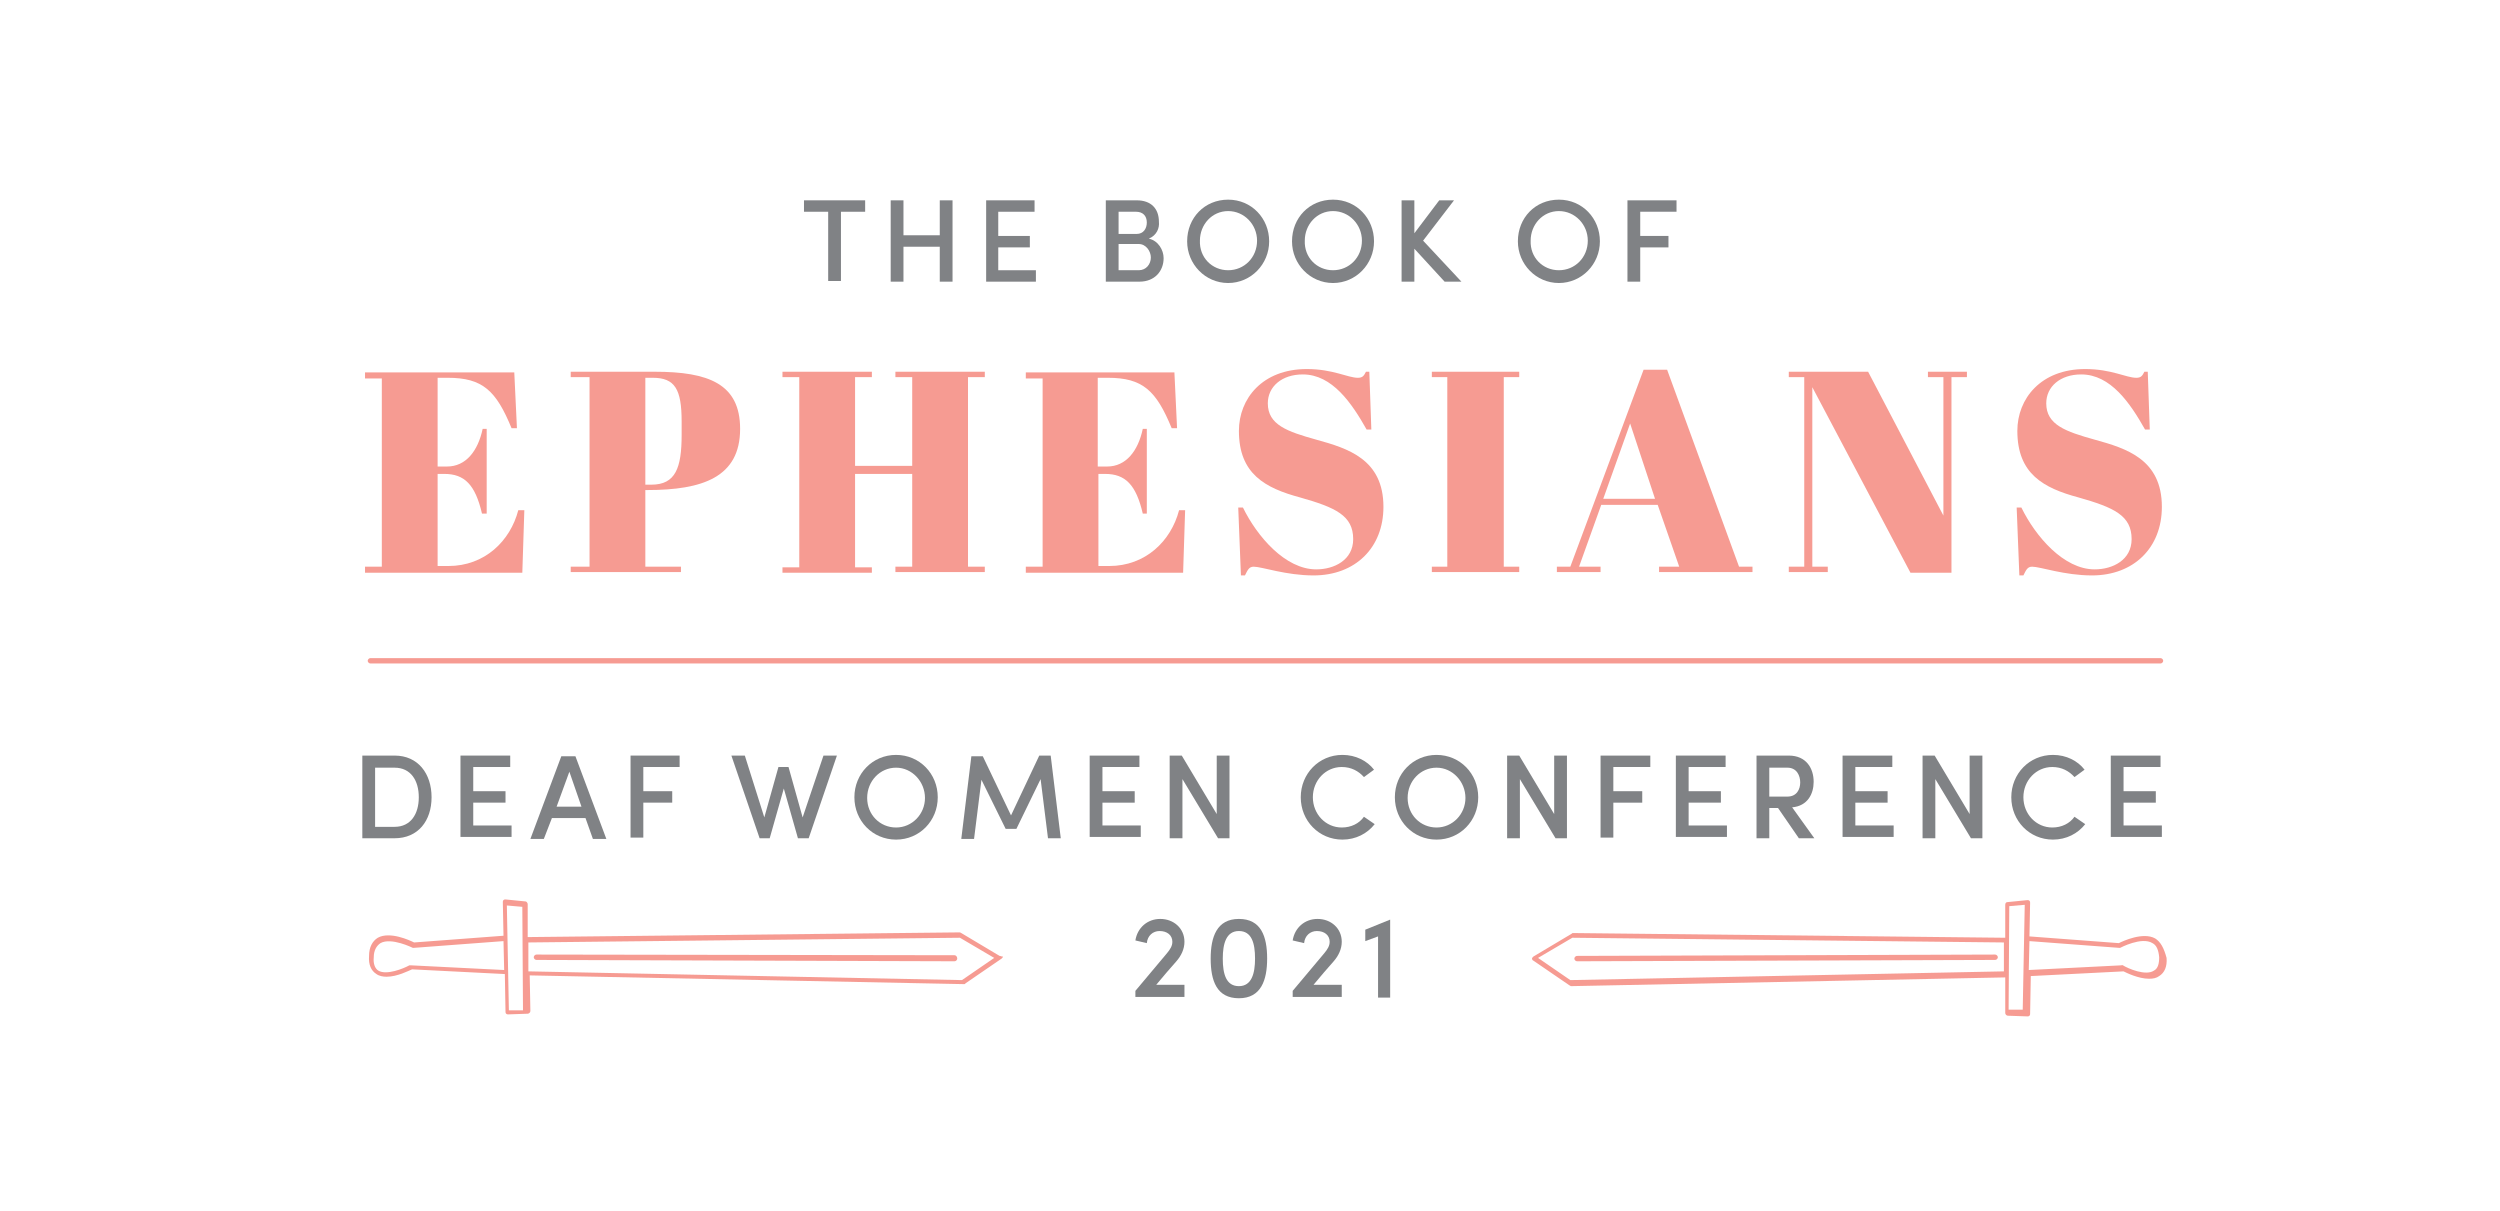 <?xml version="1.0" encoding="UTF-8"?> <!-- Generator: Adobe Illustrator 25.0.1, SVG Export Plug-In . SVG Version: 6.00 Build 0) --> <svg xmlns="http://www.w3.org/2000/svg" xmlns:xlink="http://www.w3.org/1999/xlink" version="1.1" id="Layer_1" x="0px" y="0px" viewBox="0 0 371.9 180.2" style="enable-background:new 0 0 371.9 180.2;" xml:space="preserve"> <style type="text/css"> .st0{fill:#808285;} .st1{fill:#F69B92;} </style> <g> <path class="st0" d="M53.9,124.7v-12.3h4.8c3.5,0,5.5,2.7,5.5,6.2c0,3.5-2,6.1-5.5,6.1H53.9z M55.8,123h2.9c2.4,0,3.6-1.9,3.6-4.4 s-1.2-4.4-3.6-4.4h-2.9V123z"></path> <path class="st0" d="M68.5,112.4h7.4v1.7h-5.5v3.6h4.8v1.7h-4.8v3.4h5.7v1.7h-7.6V112.4z"></path> <path class="st0" d="M87.1,121.7h-5l-1.2,3.1h-2l4.6-12.3h2.1l4.6,12.3h-2L87.1,121.7z M82.8,120h3.7l-1.8-5.2L82.8,120z"></path> <path class="st0" d="M93.8,112.4h7.3v1.7h-5.4v3.6h4.3v1.7h-4.3v5.2h-1.9V112.4z"></path> <path class="st0" d="M122.5,112.4h2l-4.2,12.3h-1.6l-2.1-7.4l-2.1,7.4H113l-4.2-12.3h2l2.9,9.2l2.1-7.5h1.5l2.1,7.5L122.5,112.4z"></path> <path class="st0" d="M133.3,112.3c3.5,0,6.2,2.8,6.2,6.3c0,3.5-2.7,6.3-6.2,6.3c-3.5,0-6.2-2.8-6.2-6.3 C127.1,115.1,129.8,112.3,133.3,112.3z M133.3,123.1c2.4,0,4.3-2,4.3-4.4s-1.9-4.5-4.3-4.5c-2.4,0-4.3,2-4.3,4.5 S130.9,123.1,133.3,123.1z"></path> <path class="st0" d="M154.6,112.4h1.7l1.5,12.3h-1.9l-1.1-8.8l-3.6,7.4h-1.6L146,116l-1.1,8.8h-1.9l1.5-12.3h1.7l4.2,8.8 L154.6,112.4z"></path> <path class="st0" d="M162.1,112.4h7.4v1.7H164v3.6h4.8v1.7H164v3.4h5.7v1.7h-7.6V112.4z"></path> <path class="st0" d="M183,124.7h-1.8l-5.3-8.8v8.8H174v-12.3h1.8l5.2,8.7v-8.7h1.9V124.7z"></path> <path class="st0" d="M204.5,122.6c-1.1,1.4-2.8,2.3-4.8,2.3c-3.5,0-6.2-2.8-6.2-6.3c0-3.5,2.7-6.3,6.2-6.3c2,0,3.7,0.9,4.7,2.2 l-1.5,1.1c-0.8-0.9-1.9-1.5-3.3-1.5c-2.4,0-4.3,2-4.3,4.5s1.9,4.5,4.3,4.5c1.4,0,2.6-0.6,3.3-1.6L204.5,122.6z"></path> <path class="st0" d="M213.7,112.3c3.5,0,6.2,2.8,6.2,6.3c0,3.5-2.7,6.3-6.2,6.3c-3.5,0-6.2-2.8-6.2-6.3 C207.5,115.1,210.2,112.3,213.7,112.3z M213.7,123.1c2.4,0,4.3-2,4.3-4.4s-1.9-4.5-4.3-4.5c-2.4,0-4.3,2-4.3,4.5 S211.3,123.1,213.7,123.1z"></path> <path class="st0" d="M233.2,124.7h-1.8l-5.3-8.8v8.8h-1.9v-12.3h1.8l5.2,8.7v-8.7h1.9V124.7z"></path> <path class="st0" d="M238.2,112.4h7.3v1.7H240v3.6h4.3v1.7H240v5.2h-1.9V112.4z"></path> <path class="st0" d="M249.3,112.4h7.4v1.7h-5.5v3.6h4.8v1.7h-4.8v3.4h5.7v1.7h-7.6V112.4z"></path> <path class="st0" d="M269.9,124.7h-2.3l-3.1-4.5h-1.3v4.5h-1.9v-12.3h4.8c2.6,0,3.7,1.9,3.7,3.9c0,1.8-0.9,3.6-3.2,3.8L269.9,124.7 z M263.2,114.2v4.3h2.7c1.4,0,1.9-1.1,1.9-2.1c0-1-0.5-2.2-1.9-2.2H263.2z"></path> <path class="st0" d="M274.1,112.4h7.4v1.7H276v3.6h4.8v1.7H276v3.4h5.7v1.7h-7.6V112.4z"></path> <path class="st0" d="M295,124.7h-1.8l-5.3-8.8v8.8H286v-12.3h1.8l5.2,8.7v-8.7h1.9V124.7z"></path> <path class="st0" d="M310.2,122.6c-1.1,1.4-2.8,2.3-4.8,2.3c-3.5,0-6.2-2.8-6.2-6.3c0-3.5,2.7-6.3,6.2-6.3c2,0,3.7,0.9,4.7,2.2 l-1.5,1.1c-0.8-0.9-1.9-1.5-3.3-1.5c-2.4,0-4.3,2-4.3,4.5s1.9,4.5,4.3,4.5c1.4,0,2.6-0.6,3.3-1.6L310.2,122.6z"></path> <path class="st0" d="M314,112.4h7.4v1.7h-5.5v3.6h4.8v1.7h-4.8v3.4h5.7v1.7H314V112.4z"></path> </g> <g> <path class="st1" d="M76.5,55.3l0.4,8.4h-0.8c-2.3-5.6-4.3-7.5-9.5-7.5h-1.5v13.2h1.4c2.8,0,4.6-2.3,5.3-5.6h0.6v12.6h-0.7 c-1-4.3-2.6-5.9-5.6-5.9h-1v13.7h1.6c5.4,0,9.2-3.7,10.4-8.3H78l-0.3,9.3H54.3v-0.9h2.5V56.3h-2.5v-0.9H76.5z"></path> <path class="st1" d="M97.4,55.3c8,0,12.7,1.8,12.7,8.5c0,7.2-5.6,9.1-13.8,9.1H96v11.4h5.3v0.8H84.9v-0.8h2.8V56.1h-2.8v-0.8H97.4z M96,72.1h0.9c3.6,0,4.5-2.5,4.5-7.4v-2c0-4.8-1-6.5-4.3-6.5H96V72.1z"></path> <path class="st1" d="M129.7,55.3v0.8h-2.5v13.2h8.5V56.1h-2.5v-0.8h13.3v0.8H144v28.2h2.5v0.8h-13.3v-0.8h2.5V70.5h-8.5v13.9h2.5 v0.8h-13.3v-0.8h2.5V56.1h-2.5v-0.8H129.7z"></path> <path class="st1" d="M174.7,55.3l0.4,8.4h-0.8c-2.3-5.6-4.3-7.5-9.5-7.5h-1.5v13.2h1.4c2.8,0,4.6-2.3,5.3-5.6h0.6v12.6H170 c-1-4.3-2.6-5.9-5.6-5.9h-1v13.7h1.6c5.4,0,9.2-3.7,10.4-8.3h0.9l-0.3,9.3h-23.4v-0.9h2.5V56.3h-2.5v-0.9H174.7z"></path> <path class="st1" d="M201.3,80.2c0-3.5-2.6-4.7-7.9-6.2c-5.2-1.4-9.1-3.5-9.1-9.9c0-4.8,3.5-9.2,10.1-9.2c3.9,0,6.1,1.3,7.6,1.3 c0.7,0,0.9-0.3,1.2-0.9h0.5l0.3,8.6h-0.7c-2.2-3.9-5.1-8.2-9.5-8.2c-3.1,0-5.2,1.8-5.2,4.3c0,3.2,2.9,4.2,7.2,5.4 c4.7,1.3,10,2.9,10,10c0,6.1-4.2,10.2-10.4,10.2c-4.1,0-7.7-1.3-8.9-1.3c-0.7,0-0.9,0.5-1.3,1.3h-0.6l-0.4-10.1h0.7 c2.1,4.3,6.3,9.2,10.9,9.2C198.5,84.7,201.3,83.3,201.3,80.2z"></path> <path class="st1" d="M226,55.3v0.8h-2.3v28.2h2.3v0.8h-13v-0.8h2.3V56.1H213v-0.8H226z"></path> <path class="st1" d="M246.6,75.1h-8.4l-3.3,9.2h3.2v0.8h-6.5v-0.8h2l10.9-29.3h3.5l10.7,29.3h2v0.8h-13.9v-0.8h3L246.6,75.1z M238.5,74.2h7.7L242.5,63L238.5,74.2z"></path> <path class="st1" d="M290.2,85.2h-6l-14.6-27.6v26.7h2.3v0.8h-5.8v-0.8h2.3V56.1h-2.3v-0.8h11.8l11.2,21.4V56.1h-2.3v-0.8h5.8v0.8 h-2.3V85.2z"></path> <path class="st1" d="M317.1,80.2c0-3.5-2.6-4.7-7.9-6.2c-5.2-1.4-9.1-3.5-9.1-9.9c0-4.8,3.5-9.2,10.1-9.2c3.9,0,6.1,1.3,7.6,1.3 c0.7,0,0.9-0.3,1.2-0.9h0.5l0.3,8.6h-0.7c-2.2-3.9-5.1-8.2-9.5-8.2c-3.1,0-5.2,1.8-5.2,4.3c0,3.2,2.9,4.2,7.2,5.4 c4.7,1.3,10,2.9,10,10c0,6.1-4.2,10.2-10.4,10.2c-4.1,0-7.7-1.3-8.9-1.3c-0.7,0-0.9,0.5-1.3,1.3h-0.6l-0.4-10.1h0.7 c2.1,4.3,6.3,9.2,10.9,9.2C314.3,84.7,317.1,83.3,317.1,80.2z"></path> </g> <g> <g> <path class="st0" d="M119.7,29.8h9v1.7h-3.6v10.3h-1.9V31.5h-3.6V29.8z"></path> <path class="st0" d="M141.7,29.8v12.1h-1.9v-5.2h-5.4v5.2h-1.9V29.8h1.9V35h5.4v-5.2H141.7z"></path> <path class="st0" d="M146.6,29.8h7.3v1.7h-5.4v3.6h4.7v1.7h-4.7v3.4h5.6v1.7h-7.4V29.8z"></path> <path class="st0" d="M170.9,35.5c1.4,0.3,2.2,1.7,2.2,2.9c0,1.9-1.3,3.5-3.6,3.5h-5V29.8h4.6c2.1,0,3.3,1.2,3.3,3.2 C172.5,33.9,172.1,35,170.9,35.5z M169.1,34.8c1,0,1.5-0.8,1.5-1.7c0-1-0.6-1.6-1.6-1.6h-2.6v3.3H169.1z M166.4,36.4v3.8h3 c1.1,0,1.8-0.9,1.8-1.9c0-0.9-0.7-2-1.8-2H166.4z"></path> <path class="st0" d="M182.7,29.7c3.5,0,6.1,2.8,6.1,6.2c0,3.4-2.7,6.2-6.1,6.2c-3.4,0-6.1-2.8-6.1-6.2 C176.6,32.4,179.2,29.7,182.7,29.7z M182.7,40.2c2.4,0,4.3-1.9,4.3-4.4c0-2.4-1.9-4.4-4.3-4.4c-2.4,0-4.2,2-4.2,4.4 C178.4,38.3,180.3,40.2,182.7,40.2z"></path> <path class="st0" d="M198.3,29.7c3.5,0,6.1,2.8,6.1,6.2c0,3.4-2.7,6.2-6.1,6.2c-3.4,0-6.1-2.8-6.1-6.2 C192.2,32.4,194.8,29.7,198.3,29.7z M198.3,40.2c2.4,0,4.3-1.9,4.3-4.4c0-2.4-1.9-4.4-4.3-4.4c-2.4,0-4.2,2-4.2,4.4 C194,38.3,195.9,40.2,198.3,40.2z"></path> <path class="st0" d="M217.4,41.9h-2.5l-4.5-4.9v4.9h-1.9V29.8h1.9v4.9l3.7-4.9h2.2l-4.6,6L217.4,41.9z"></path> <path class="st0" d="M231.9,29.7c3.5,0,6.1,2.8,6.1,6.2c0,3.4-2.7,6.2-6.1,6.2c-3.4,0-6.1-2.8-6.1-6.2 C225.8,32.4,228.4,29.7,231.9,29.7z M231.9,40.2c2.4,0,4.3-1.9,4.3-4.4c0-2.4-1.9-4.4-4.3-4.4c-2.4,0-4.2,2-4.2,4.4 C227.6,38.3,229.5,40.2,231.9,40.2z"></path> <path class="st0" d="M242.2,29.8h7.2v1.7H244v3.6h4.2v1.7H244v5.1h-1.9V29.8z"></path> </g> </g> <g> <line class="st1" x1="321.4" y1="98.3" x2="55.1" y2="98.3"></line> <path class="st1" d="M321.4,98.7H55.1c-0.2,0-0.4-0.2-0.4-0.4s0.2-0.4,0.4-0.4h266.3c0.2,0,0.4,0.2,0.4,0.4S321.6,98.7,321.4,98.7z "></path> </g> <g> <path class="st1" d="M148.7,142.2l-5.7-3.4c-0.1,0-0.1-0.1-0.2-0.1l-64.3,0.7l0-4.9c0-0.2-0.2-0.4-0.3-0.4l-3-0.3 c-0.1,0-0.2,0-0.3,0.1c-0.1,0.1-0.1,0.2-0.1,0.3l0.1,5l-13.3,1c-0.6-0.3-3.6-1.7-5.4-0.7c-0.8,0.5-1.3,1.4-1.3,2.7 c-0.1,1.3,0.3,2.2,1.1,2.7c0.4,0.3,1,0.4,1.5,0.4c1.6,0,3.3-0.9,3.8-1.1l13.8,0.7l0.1,5.6c0,0.1,0,0.2,0.1,0.3 c0.1,0.1,0.2,0.1,0.3,0.1c0,0,0,0,0,0l2.9-0.1c0.2,0,0.4-0.2,0.4-0.4l-0.1-5.3l64.6,1.3c0,0,0,0,0,0c0.1,0,0.2,0,0.2-0.1l5.4-3.7 c0.1-0.1,0.2-0.2,0.2-0.3C148.9,142.3,148.9,142.2,148.7,142.2z M61.1,143.6c-0.1,0-0.1,0-0.2,0c-0.9,0.5-3.4,1.5-4.6,0.8 c-0.5-0.3-0.8-1-0.7-2c0-1,0.4-1.7,1-2.1c1.6-0.9,4.8,0.7,4.8,0.7c0.1,0,0.1,0,0.2,0l13.3-1l0.1,4.3L61.1,143.6z M75.7,150.3 l-0.3-15.6l2.3,0.2l0.1,15.4L75.7,150.3z M143.1,145.8l-64.5-1.3l0-4.3l64.2-0.7l5.1,3L143.1,145.8z"></path> <path class="st1" d="M142,142.1L79.8,142h0c-0.2,0-0.4,0.2-0.4,0.4c0,0.2,0.2,0.4,0.4,0.4l62.2,0.2h0c0.2,0,0.4-0.2,0.4-0.4 C142.4,142.3,142.2,142.1,142,142.1z"></path> </g> <g> <path class="st1" d="M320.6,139.6c-1.8-1-4.8,0.4-5.4,0.7l-13.3-1l0.1-5c0-0.1,0-0.2-0.1-0.3c-0.1-0.1-0.2-0.1-0.3-0.1l-3,0.3 c-0.2,0-0.3,0.2-0.3,0.4l0,4.9l-64.3-0.7c-0.1,0-0.1,0-0.2,0.1l-5.7,3.4c-0.1,0.1-0.2,0.2-0.2,0.3c0,0.1,0.1,0.3,0.2,0.3l5.4,3.7 c0.1,0,0.1,0.1,0.2,0.1c0,0,0,0,0,0l64.6-1.3l0,5.3c0,0.2,0.2,0.4,0.4,0.4l2.9,0.1c0,0,0,0,0,0c0.1,0,0.2,0,0.3-0.1 c0.1-0.1,0.1-0.2,0.1-0.3l0.1-5.6l13.8-0.7c0.4,0.2,2.2,1.1,3.8,1.1c0.6,0,1.1-0.1,1.5-0.4c0.8-0.5,1.2-1.4,1.1-2.7 C321.9,141,321.4,140.1,320.6,139.6z M233.6,145.8l-4.8-3.3l5.1-3l64.2,0.7l0,4.3L233.6,145.8z M298.8,150.2l0.1-15.4l2.3-0.2 l-0.3,15.6L298.8,150.2z M320.4,144.4c-1.2,0.8-3.8-0.3-4.6-0.8c-0.1,0-0.1-0.1-0.2,0l-13.8,0.7l0.1-4.3l13.3,1c0.1,0,0.1,0,0.2,0 c0,0,3.2-1.7,4.8-0.7c0.6,0.3,0.9,1,1,2.1C321.2,143.4,321,144.1,320.4,144.4z"></path> <path class="st1" d="M296.8,142L296.8,142l-62.2,0.2c-0.2,0-0.4,0.2-0.4,0.4c0,0.2,0.2,0.4,0.4,0.4h0l62.2-0.2 c0.2,0,0.4-0.2,0.4-0.4C297.2,142.2,297,142,296.8,142z"></path> </g> <g> <g> <path class="st0" d="M168.9,148.3v-0.9l4.7-5.6c0.5-0.6,0.8-1.1,0.8-1.7c0-1-0.8-1.6-1.9-1.6c-1,0-1.8,0.7-1.9,1.8l-1.7-0.4 c0.3-1.9,1.8-3.2,3.7-3.2c2,0,3.6,1.4,3.6,3.4c0,1.1-0.5,2.1-1.2,2.9c-1.3,1.5-1.6,1.8-3,3.5h4.2v1.8H168.9z"></path> <path class="st0" d="M184.3,136.7c3.3,0,4.2,2.6,4.2,5.9c0,3.2-0.9,5.9-4.2,5.9s-4.2-2.6-4.2-5.9 C180.1,139.4,181,136.7,184.3,136.7z M184.3,146.7c1.9,0,2.4-1.9,2.4-4.1c0-2.3-0.5-4.1-2.4-4.1c-1.9,0-2.4,1.9-2.4,4.1 C181.9,144.9,182.4,146.7,184.3,146.7z"></path> <path class="st0" d="M192.3,148.3v-0.9l4.7-5.6c0.5-0.6,0.8-1.1,0.8-1.7c0-1-0.8-1.6-1.9-1.6c-1,0-1.8,0.7-1.9,1.8l-1.7-0.4 c0.3-1.9,1.8-3.2,3.7-3.2c2,0,3.6,1.4,3.6,3.4c0,1.1-0.5,2.1-1.2,2.9c-1.3,1.5-1.6,1.8-3,3.5h4.2v1.8H192.3z"></path> <path class="st0" d="M206.8,136.8v11.6H205v-9.1l-1.9,0.7v-1.7L206.8,136.8z"></path> </g> </g> </svg> 